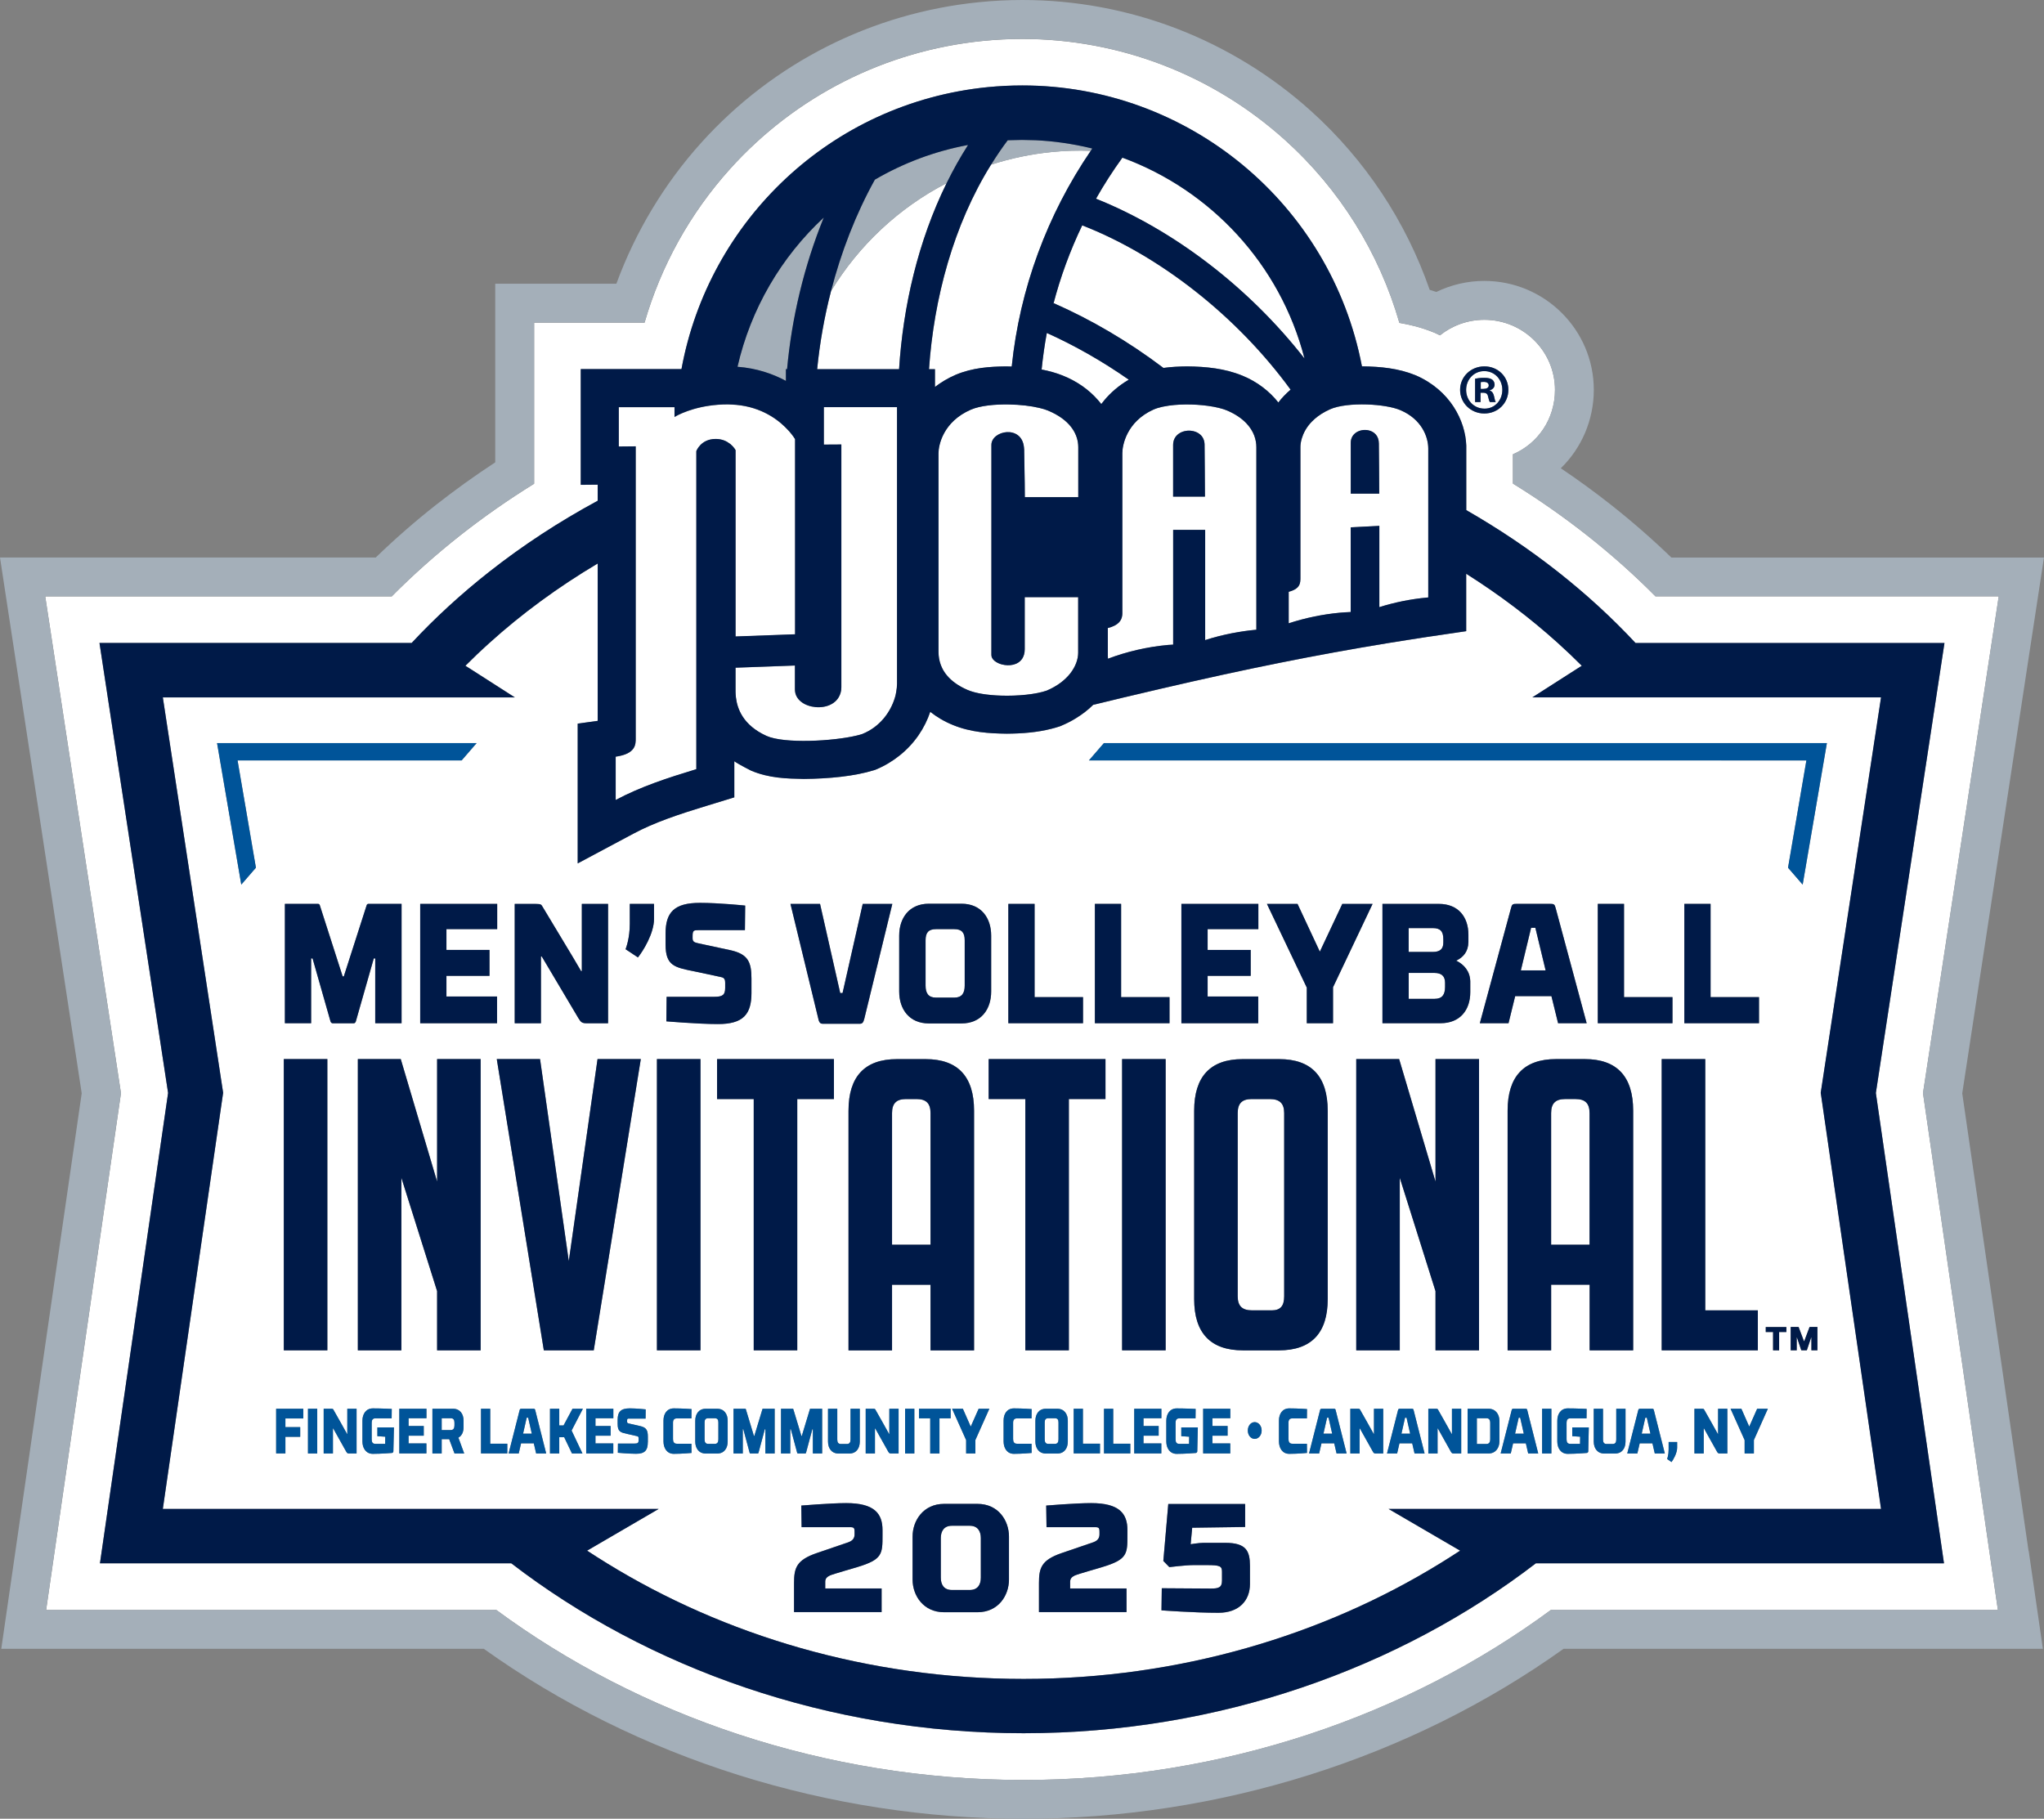 <?xml version="1.0" encoding="UTF-8"?>
<svg id="Layer_2" data-name="Layer 2" xmlns="http://www.w3.org/2000/svg" viewBox="0 0 384.01 341.72">
  <rect x="0" y="0" width="384.01" height="341.72" fill="#808080" stroke="none"/>
  <defs>
    <style>
      .cls-1 {
        fill: #001a48;
      }

      .cls-2 {
        fill: #a4afb9;
      }

      .cls-3 {
        fill: #fff;
      }

      .cls-4 {
        fill: #005499;
      }
    </style>
  </defs>
  <g id="WHITE">
    <g>
      <path class="cls-3" d="M278.88,76.77c1.94.03,3.36-1.56,3.36-3.52s-1.43-3.53-3.39-3.53h-.03c-1.94,0-3.39,1.59-3.39,3.53s1.45,3.52,3.44,3.52ZM277.14,71.15c.4-.08.97-.16,1.69-.16.83,0,1.21.13,1.54.35.24.19.43.54.43.94,0,.51-.38.89-.91,1.05v.05c.43.13.67.48.81,1.08.13.67.22.94.32,1.08h-1.1c-.13-.16-.21-.54-.35-1.05-.08-.48-.35-.7-.92-.7h-.48v1.75h-1.02v-4.39Z"/>
      <path class="cls-3" d="M279.69,72.42c0-.4-.3-.67-.94-.67-.27,0-.46.03-.56.05v1.27h.48c.57,0,1.02-.19,1.02-.65Z"/>
      <path class="cls-3" d="M372.2,280.79l-10.92-75.4,10.9-71.5,1.79-11.76,1.54-10.08h-64.49c-3.96-4-8.25-7.83-12.87-11.47-4.43-3.49-9.07-6.73-13.91-9.72v-5.5c4.69-2.02,7.9-6.62,7.9-12.1,0-7.26-5.94-13.17-13.28-13.17-3.15,0-6.05,1.1-8.33,2.92-.37-.18-.74-.37-1.12-.53l-.08-.03-.08-.03c-2.16-.88-4.3-1.41-6.34-1.75-3.79-13.17-11.19-25.08-21.51-34.38-13.58-12.23-31.1-18.96-49.33-18.97-2.46,0-4.95.13-7.38.37-18.33,1.83-35.21,10.37-47.52,24.04-7.55,8.38-13,18.27-16.07,28.89h-20.75v30.27c-4.83,2.99-9.46,6.22-13.88,9.7-4.61,3.64-8.91,7.47-12.87,11.47H8.5l1.54,10.08,1.79,11.76,10.9,71.5-10.92,75.4-1.69,11.68-1.45,10.02h84.58c26.83,19.79,61.62,31.94,99.06,31.94s72.23-12.15,99.06-31.94h83.98l-1.46-10.02-1.69-11.68ZM278.86,68.84h.03c2.53,0,4.49,1.96,4.49,4.41s-1.96,4.44-4.52,4.44-4.55-1.94-4.55-4.44,2.02-4.41,4.55-4.41ZM353.41,293.73h-64.86c-25.65,19.72-59.61,31.93-96.25,31.93s-70.6-12.21-96.25-31.93H18.78l1.69-11.68,11.11-76.69-11.1-72.79-1.79-11.76h58.65c4.38-4.7,9.23-9.16,14.55-13.35,6.34-5,13.17-9.46,20.4-13.37v-3.02l-3.18.03v-21.74h18.92c5.09-27.81,28.01-50.03,57.53-52.98,2.18-.22,4.36-.32,6.51-.32,31.11,0,57.95,22.19,63.8,52.78.02,0,.04,0,.05,0,3.43.04,6.8.36,10.02,1.67,6.5,2.8,9.37,8.55,9.53,13.21v.05s0,12.08,0,12.08c6.07,3.48,11.84,7.35,17.25,11.62,5.32,4.19,10.17,8.65,14.55,13.35h58.04l-1.79,11.76-11.1,72.79,11.11,76.69,1.69,11.68h-11.81Z"/>
      <path class="cls-3" d="M168.91,69.37c.75-11.79,3.54-24.01,8.93-34.96-9.03,4.67-16.53,11.74-21.72,20.3-1.25,4.84-2.12,9.77-2.6,14.66h15.39Z"/>
      <path class="cls-3" d="M240.16,75.62c.64-.84,1.41-1.65,2.3-2.41-10.03-13.75-24.54-25.18-39.15-30.87-2.28,4.75-4.11,9.73-5.44,14.86l.1-.23c6.93,3.04,13.99,7.15,20.6,12.16,1.51-.21,3-.27,4.45-.29,3.57.04,7.08.39,10.33,1.72,2.87,1.17,5.14,2.97,6.8,5.06Z"/>
      <path class="cls-3" d="M175.66,69.37v3.33c1.14-.87,2.44-1.66,3.93-2.3,3.19-1.32,6.35-1.52,9.41-1.56.36,0,.72.01,1.08.03,1.5-14.66,6.69-28.58,14.85-40.54-2.42-.09-4.87-.02-7.35.23-3.95.39-7.75,1.21-11.38,2.37-7.08,11.36-10.75,25.16-11.66,38.44h1.12Z"/>
      <path class="cls-3" d="M245.08,67.37c-4.56-17.71-17.62-31.65-34.21-37.74-1.79,2.48-3.45,5.05-4.96,7.72,14.63,5.86,28.77,16.71,39.17,30.03Z"/>
      <path class="cls-3" d="M244.31,84.01v24.79c0,.18-.01.35-.04.51-.12.82-.59,1.47-2.16,1.89v5.92c1.59-.52,3.22-.95,4.88-1.29,1.55-.32,3.12-.56,4.72-.7.69-.06,1.37-.1,2.05-.13v-15.91l.77-.04,4.3-.22.31-.02v.16c0,.86,0,2.76,0,5.03,0,3.3,0,7.35,0,10.08,2.88-.9,5.87-1.51,8.97-1.8.07,0,.15,0,.22-.02v-27.97c0-2.2-1.23-5.5-5.21-7.21-1.41-.61-3.83-1-6.31-1.08-2.62-.08-5.31.18-6.94.91-1.18.53-2.12,1.15-2.86,1.79-.08.07-.16.15-.24.23-.11.1-.22.2-.32.3-1.06,1.09-1.61,2.23-1.89,3.18-.19.65-.25,1.21-.25,1.6ZM253.77,85.6v-2.41c0-1.8,1.78-2.64,3.27-2.34,1.08.21,2.01,1.02,2.01,2.48,0,.47.02,1.77.04,4.4.01,1.32.02,2.97.03,5.03h-5.36v-7.16Z"/>
      <path class="cls-3" d="M130.82,131.03v-46.25s.82-2.29,3.63-2.29c1.2,0,2.05.42,2.65.88.05.03.1.07.14.1.65.55.95,1.12.95,1.12v35.01l1.36-.05,9.82-.36v-36.67s-.36-.63-1.13-1.5c-.21-.24-.46-.5-.73-.76,0,0,0,0,0,0-1.84-1.81-5.12-4.04-10.08-4.24-.23,0-.44-.03-.68-.03-5.26,0-8.71,1.65-9.72,2.19-.2.11-.31.18-.31.18v-1.84h-10.47v7.39l3.18-.03v54.87c0,1.06.07,2.9-3.76,3.43v8.15c4.68-2.5,9.75-4.15,15.15-5.79v-13.5Z"/>
      <path class="cls-3" d="M186.25,114.64v-31.05c0-2.73,5.72-3.85,6.12.47.02.16.04.31.04.48,0,.07,0,.15,0,.24,0,1.04.07,3.38.1,6.02,0,.85.02,1.72.02,2.6h10.04v-9.37c0-.16,0-.31-.02-.47-.17-2.22-1.62-4.73-5.68-6.43-.45-.19-.99-.35-1.6-.49-1.57-.38-3.59-.61-5.63-.65-2.75-.06-5.53.23-7.24.97-5.26,2.28-6.09,6.72-6.09,8.19v37.16c0,.97.09,2.83,1.63,4.64.81.95,2.01,1.89,3.82,2.67,1.49.65,3.82.99,6.25,1.07,3.22.11,6.64-.24,8.63-.94,2.03-.86,3.48-2.02,4.44-3.25,1.01-1.3,1.47-2.68,1.47-3.88v-10.43h-10.04v9.8c0,.73-.19,1.3-.47,1.75-.8,1.23-2.47,1.45-3.81,1.09-1.1-.29-1.99-.96-1.99-1.77v-8.43Z"/>
      <path class="cls-3" d="M220.39,121.12v-21.56h6.01c0,.88,0,2.7,0,4.94,0,1.36,0,2.86,0,4.41,0,4.39,0,9.06,0,11.36,1.66-.54,3.37-.97,5.11-1.31.04,0,.09-.01.13-.02,1.37-.26,2.76-.47,4.17-.6.07,0,.14,0,.21-.02v-34.29c0-1.45-.5-3.06-1.89-4.51-.84-.88-2-1.7-3.58-2.38-.89-.38-2.16-.68-3.59-.88-2.67-.37-5.91-.38-8.33.12-.12.02-.24.05-.35.07-.6.14-1.14.31-1.6.51-5.05,2.28-5.84,6.72-5.84,8.19v30.12c0,.11-.01.22-.02.33-.11,1-.75,1.92-2.71,2.4v5.77c3.57-1.34,7.35-2.23,11.29-2.59.33-.03.65-.04.97-.06ZM220.39,92.99v-9.4c0-1.91,1.74-2.81,3.33-2.66,1.33.12,2.54.98,2.58,2.6,0,.02,0,.04,0,.06,0,.49.02,1.94.04,4.66.01,1.36.02,3.02.03,5.06h-5.99v-.32Z"/>
      <path class="cls-3" d="M144.23,125.24l-6.05.22v3.79c0,.39-.01,1.01.07,1.77.24,2.1,1.29,5.23,5.74,7.25,3.34,1.51,12.55,1,16.91-.05.39-.09.75-.19,1.06-.29,3.36-1.33,5.38-4.19,6.18-6.91.05-.17.09-.33.13-.5,0,0,0-.02,0-.02.04-.15.07-.31.09-.46.1-.54.16-1.07.16-1.58v-51.96h-13.75v7.04l3.29-.02v40.61h0v4.99c0,.76-.2,1.38-.51,1.9-.97,1.63-3.19,2.14-5.08,1.72-1.15-.25-2.17-.83-2.72-1.72-.15-.24-.26-.49-.33-.77-.06-.22-.09-.46-.09-.71v-4.49l-5.11.19Z"/>
      <path class="cls-3" d="M206.22,75.1c.24.27.46.54.68.82.18-.24.37-.48.57-.72,1.18-1.42,2.71-2.76,4.6-3.86-5.01-3.5-10.24-6.46-15.4-8.78-.43,2.27-.74,4.56-.98,6.87,1.32.25,2.61.6,3.87,1.1h0c2.72,1.06,4.98,2.67,6.66,4.58Z"/>
      <path class="cls-3" d="M238.54,206.5h-3.37c-1.83,0-2.64.82-2.64,2.64v34.42c0,1.83.84,2.64,2.72,2.64h3.67c1.62,0,2.34-.81,2.34-2.64v-34.42c0-1.83-.84-2.64-2.72-2.64Z"/>
      <path class="cls-3" d="M174.82,209.14c0-1.83-.81-2.64-2.64-2.64h-1.95c-1.83,0-2.64.82-2.64,2.64v24.73h7.23v-24.73Z"/>
      <path class="cls-3" d="M175.85,187.45h3.43c1.42,0,1.96-.83,1.96-2.24v-8.55c0-1.41-.54-2.08-1.96-2.08h-3.43c-1.42,0-1.96.67-1.96,2.08v8.55c0,1.41.54,2.24,1.96,2.24Z"/>
      <path class="cls-3" d="M298.64,209.14c0-1.83-.82-2.64-2.64-2.64h-1.94c-1.83,0-2.64.82-2.64,2.64v24.73h7.23v-24.73Z"/>
      <path class="cls-3" d="M269.47,182.8h-4.82v4.87h4.87c1.42,0,1.96-.8,1.96-2.24v-.77c0-1.18-.6-1.86-2.01-1.86Z"/>
      <polygon class="cls-3" points="288.45 174.32 287.66 174.32 285.73 182.32 290.38 182.32 288.45 174.32"/>
      <path class="cls-3" d="M271.16,177.1v-.64c0-1.44-.54-2.08-1.96-2.08h-4.55v4.48h4.52c1.39,0,1.99-.58,1.99-1.76Z"/>
      <path class="cls-3" d="M182.18,286.67h-3.34c-1.51,0-2.09,1.04-2.09,2.32v7.43c0,1.31.58,2.32,2.09,2.32h3.34c1.51,0,2.09-1.01,2.09-2.32v-7.43c0-1.28-.58-2.32-2.09-2.32Z"/>
      <g>
        <path class="cls-3" d="M198.17,271.29c.5,0,.69-.31.69-.84v-3.2c0-.53-.19-.78-.69-.78h-1.21c-.5,0-.69.25-.69.78v3.2c0,.53.19.84.69.84h1.21Z"/>
        <polygon class="cls-3" points="98.95 266.37 98.27 269.37 99.91 269.37 99.23 266.37 98.95 266.37"/>
        <path class="cls-3" d="M134.27,266.47h-1.21c-.5,0-.69.25-.69.78v3.2c0,.53.19.84.69.84h1.21c.5,0,.69-.31.69-.84v-3.2c0-.53-.19-.78-.69-.78Z"/>
        <path class="cls-3" d="M84.69,266.47h-1.71v2.22h1.71c.5,0,.69-.34.69-.88v-.5c0-.54-.19-.84-.69-.84Z"/>
        <polygon class="cls-3" points="309.11 266.37 308.43 269.37 310.07 269.37 309.39 266.37 309.11 266.37"/>
        <path class="cls-3" d="M279.21,266.47h-1.75v4.84h1.75c.5,0,.76-.24.76-.94v-2.99c0-.7-.26-.92-.76-.92Z"/>
        <polygon class="cls-3" points="263.97 266.37 263.29 269.37 264.93 269.37 264.25 266.37 263.97 266.37"/>
        <path class="cls-3" d="M353.41,131.03h-65.51l7.75-4.96,1.54-.98c-1.45-1.46-2.94-2.88-4.49-4.27-5.23-4.74-11-9.09-17.23-13.02v10.79c-2.52.36-4.97.72-7.4,1.09-2.44.37-4.85.75-7.24,1.14-6.82,1.12-13.5,2.33-20.41,3.72-7.08,1.42-14.45,3.03-22.52,4.91-2.2.51-4.44,1.04-6.76,1.59-1.88.45-3.79.91-5.75,1.39-.91.91-2.04,1.79-3.31,2.56-.82.5-1.69.95-2.6,1.33l-.18.08-.16.06-.15.05c-.47.16-.95.29-1.42.41h0c-2.66.69-5.49.91-8.41.93-3.34-.05-6.78-.26-10.11-1.63-1.64-.66-3.05-1.52-4.27-2.48-1.01,3.02-2.91,5.94-5.76,8.21-1.28,1.02-2.73,1.92-4.41,2.62l-.23.09-.13.04-.07.02c-3.59,1.11-8.31,1.59-13.16,1.63-3.23-.06-6.49-.13-9.88-1.55,0,0-2.22-1.11-3.17-1.77v6.78l-3.75,1.15-1.31.4c-5.32,1.61-9.95,3.16-13.87,5.26l-10.49,5.6v-26.26l3.76-.52v-4.4s0-8.94,0-8.94v-11.76s0-4.47,0-4.47c-7.43,4.41-14.27,9.42-20.37,14.95-1.54,1.39-3.04,2.82-4.49,4.27l1.54.98,7.74,4.96H30.59l11.33,74.29-11.33,78.19h93.15l-9.83,5.73-3.62,2.11c1.23.81,2.49,1.6,3.75,2.38,21.96,13.51,49.01,21.72,78.26,21.72s56.3-8.2,78.26-21.72c1.26-.78,2.52-1.57,3.75-2.38l-3.62-2.11-9.83-5.73h92.55l-11.33-78.19,11.33-74.29ZM189.44,169.83h4.93v17.52h9.1v4.9h-14.03v-22.42ZM207.69,198.99v7.51h-6.88v47.21h-8.18v-47.21h-6.88v-7.51h21.95ZM219.72,187.35v4.9h-14.03v-22.42h4.93v17.52h9.1ZM234.97,178.48v4.87h-8.09v3.88h9.5v5.03h-14.43v-22.42h14.46v4.74h-9.53v3.91h8.09ZM221.55,271.28h1.84l.02-1.34-1.48-.1v-1.64h3.1l-.1,4.43c0,.35-.25.37-.27.37,0,0-2.03.17-3.59.17-1.29,0-1.96-1.07-1.96-2.32v-3.92c0-1.25.67-2.3,1.96-2.3,1.66,0,3.55.1,3.55.1l-.02,1.77h-3.06c-.5,0-.69.3-.69.84v3.11c0,.54.19.85.69.84ZM218.99,198.99v54.72h-8.18v-54.72h8.18ZM206.65,271.25v1.83h-4.94v-8.4h1.74v6.56h3.21ZM178.86,264.69h2.03l1.48,3.36,1.49-3.36h2.01l-2.62,5.87v2.53h-1.74v-2.51l-2.64-5.89ZM168.94,175.79c0-3.33,1.91-5.99,5.56-5.99h6.16c3.68,0,5.56,2.66,5.56,5.99v10.51c0,3.33-1.88,5.99-5.56,5.99h-6.16c-3.65,0-5.56-2.66-5.56-5.99v-10.51ZM173.9,198.99c6.04,0,9.1,3.26,9.1,9.7v45.02h-8.18v-12.33h-7.23v12.33h-8.18v-45.02c0-6.44,3.06-9.7,9.1-9.7h5.39ZM172.65,266.49v-1.8h5.95v1.8h-2.1v6.6h-1.74v-6.6h-2.11ZM134.72,206.5v-7.51h21.95v7.51h-6.88v47.21h-8.18v-47.21h-6.88ZM155.56,264.69h1.74v5.78c0,.54.19.84.69.84h1.11c.5,0,.69-.3.69-.84v-5.78h1.74v6.17c0,1.25-.66,2.24-1.96,2.24h-2.04c-1.3,0-1.97-1-1.97-2.24v-6.17ZM154.07,169.83l3.79,16.75h.44l3.79-16.75h5.56s-4.82,19.7-5.26,21.56c-.19.8-.44.96-.82.96h-7c-.38,0-.65-.16-.82-.96-.44-1.86-5.23-21.56-5.23-21.56h5.56ZM125.04,175.4c0-4,1.63-5.77,6.46-5.77,3.68,0,8.5.51,8.5.51l-.05,4.61h-8.63c-1.01,0-1.2.06-1.2,1.12v.42c0,.61.3.77,1.04.93,0,0,5.47,1.18,6.1,1.31,3.27.74,3.92,2.21,3.92,5.35v2.69c0,3.97-1.53,5.86-6.35,5.83-3.68,0-9.64-.51-9.64-.51l.05-4.61h8.96c1.53,0,2.04-.32,2.04-1.67v-.96c0-.48-.08-.93-.71-1.06-.65-.16-4.79-1.02-5.23-1.12-3.57-.74-5.26-1.02-5.26-5.03v-2.05ZM96.7,169.83h3.95c1.06,0,1.04.13,1.33.61.16.32,6.29,10.38,7.19,12.01h.14v-12.62h4.93v22.42h-4.03c-.82,0-1.06-.16-1.53-.93l-6.89-11.6h-.16v12.52h-4.93v-22.42ZM120.39,198.99l-8.84,54.72h-9.38l-8.84-54.72h8.13l5.4,37.95,5.4-37.95h8.13ZM93.41,174.57h-9.53v3.91h8.09v4.87h-8.09v3.88h9.51v5.03h-14.44v-22.42h14.46v4.74ZM45.33,166.21l-4.55-26.58h48.76l-2.81,3.24h-42.1l3.45,20.16-2.75,3.17ZM70.23,180.08l-3.35,11.76s-.08.42-.41.42h-3.95c-.35,0-.44-.42-.44-.42l-3.35-11.76h-.27v12.17h-4.93v-22.42h6.24c.27,0,.33.29.33.29l4.28,13.33h.22l4.28-13.33s.05-.29.33-.29h6.24v22.42h-4.93v-12.17h-.27ZM61.5,198.99v54.72h-8.18v-54.72h8.18ZM56.98,266.51h-3.36v1.63h2.78v1.82h-2.78v3.12h-1.74v-8.4h5.1v1.82ZM59.6,273.09h-1.74v-8.4h1.74v8.4ZM67,273.09h-1.42c-.29,0-.37-.06-.54-.35l-2.43-4.34h-.06v4.69h-1.74v-8.4h1.39c.38,0,.37.05.47.23.06.12,2.22,3.89,2.53,4.5h.05v-4.73h1.74v8.4ZM73.91,272.62c0,.35-.25.37-.27.37,0,0-2.03.17-3.59.17-1.29,0-1.96-1.07-1.96-2.32v-3.92c0-1.25.67-2.3,1.96-2.3,1.66,0,3.55.1,3.55.1l-.02,1.77h-3.06c-.5,0-.69.3-.69.84v3.11c0,.54.19.85.69.84h1.84l.02-1.34-1.48-.1v-1.64h3.1l-.1,4.43ZM80.12,266.47h-3.36v1.46h2.85v1.82h-2.85v1.45h3.35v1.88h-5.09v-8.4h5.1v1.78ZM85.39,273.09l-1-2.69h-1.41v2.69h-1.74v-8.4h3.89c1.29,0,1.96.98,1.96,2.23v1.24c0,.9-.33,1.61-.97,1.96l1.09,2.97h-1.82ZM90.3,253.71h-8.18v-11.12l-6.71-21.29v32.41h-8.18v-54.72h8.06l6.83,23.02v-23.02h8.18v54.72ZM95.3,273.09h-4.94v-8.4h1.74v6.56h3.21v1.83ZM100.74,273.09l-.44-1.91h-2.4l-.44,1.91h-1.9s1.92-7.56,2.05-8.06c.08-.32.11-.34.45-.34h2.07c.35,0,.37.01.45.34.12.5,2.04,8.06,2.04,8.06h-1.89ZM109.42,273.09h-1.97l-1.46-3.05h-.93v3.05h-1.74v-8.4h1.74v3.13h.81l1.68-3.13h1.95l-2.12,4.09,2.04,4.31ZM115.23,266.47h-3.36v1.46h2.85v1.82h-2.85v1.45h3.35v1.88h-5.09v-8.4h5.1v1.78ZM121.7,270.96c0,1.49-.54,2.2-2.23,2.18-1.3,0-3.4-.19-3.4-.19l.02-1.73h3.16c.54,0,.72-.12.72-.62v-.36c0-.18-.03-.35-.25-.4-.23-.06-1.69-.38-1.84-.42-1.26-.28-1.85-.38-1.85-1.88v-.77c0-1.5.58-2.16,2.28-2.16,1.29,0,2.99.19,2.99.19l-.02,1.73h-3.04c-.36,0-.42.02-.42.42v.16c0,.23.11.29.37.35,0,0,1.93.44,2.15.49,1.15.28,1.38.83,1.38,2v1.01ZM122.87,172.68c0,2.69-2.04,5.99-3.02,7.21l-2.32-1.54c.11-.35.79-2.05.79-4.8v-3.72h4.55v2.85ZM123.42,253.71v-54.72h8.18v54.72h-8.18ZM127.15,271.26h2.75l.02,1.73s-1.77.17-3.33.17c-1.3,0-1.94-1.09-1.94-2.34v-3.92c0-1.25.64-2.28,1.94-2.28,1.66,0,3.33.13,3.33.13l-.02,1.75h-2.75c-.5,0-.71.28-.71.82v3.08c0,.53.21.86.71.86ZM136.71,270.86c0,1.25-.66,2.24-1.96,2.24h-2.17c-1.29,0-1.96-1-1.96-2.24v-3.93c0-1.25.67-2.24,1.96-2.24h2.17c1.3,0,1.96,1,1.96,2.24v3.93ZM145.53,273.09h-1.74v-4.56h-.1l-1.18,4.4s-.03.16-.14.16h-1.39c-.12,0-.15-.16-.15-.16l-1.18-4.4h-.1v4.56h-1.74v-8.4h2.2c.1,0,.12.11.12.11l1.51,4.99h.08l1.51-4.99s.02-.11.12-.11h2.2v8.4ZM148.47,268.53v4.56h-1.74v-8.4h2.2c.1,0,.12.11.12.11l1.51,4.99h.08l1.51-4.99s.02-.11.12-.11h2.2v8.4h-1.74v-4.56h-.1l-1.18,4.4s-.03.16-.14.16h-1.39c-.12,0-.15-.16-.15-.16l-1.18-4.4h-.1ZM165.8,288.38c0,3.54.03,4.61-4.7,6.03-.32.12-4.55,1.3-5.19,1.59-.52.26-.87.55-.87,1.16v1.28h10.59v4.44h-16.45v-5.45c0-2.84.44-4.32,4.24-5.63l6.03-2.06c.87-.32,1.1-.87,1.1-1.48v-.46c0-.96-.23-.87-1.51-.87h-8.44l-.06-4.06s5.54-.46,8.44-.46c5.31,0,6.82,1.97,6.82,5.08v.9ZM168.83,273.09h-1.42c-.29,0-.37-.06-.54-.35l-2.43-4.34h-.06v4.69h-1.74v-8.4h1.39c.37,0,.37.05.47.23.06.12,2.22,3.89,2.53,4.5h.05v-4.73h1.74v8.4ZM170.04,264.69h1.74v8.4h-1.74v-8.4ZM189.55,296.77c0,3.02-2,6.15-5.92,6.15h-6.27c-3.89,0-5.92-3.13-5.92-6.15v-8.06c0-3.02,2.03-6.15,5.92-6.15h6.27c3.92,0,5.92,3.13,5.92,6.15v8.06ZM191.04,271.26h2.75l.02,1.73s-1.77.17-3.33.17c-1.3,0-1.94-1.09-1.94-2.34v-3.92c0-1.25.64-2.28,1.94-2.28,1.66,0,3.33.13,3.33.13l-.02,1.75h-2.75c-.5,0-.71.28-.71.82v3.08c0,.53.21.86.71.86ZM194.52,270.86v-3.93c0-1.25.67-2.24,1.96-2.24h2.17c1.29,0,1.96,1,1.96,2.24v3.93c0,1.25-.66,2.24-1.96,2.24h-2.17c-1.29,0-1.96-1-1.96-2.24ZM211.82,288.38c0,3.54.03,4.61-4.7,6.03-.32.12-4.55,1.3-5.19,1.59-.52.26-.87.55-.87,1.16v1.28h10.59v4.44h-16.45v-5.45c0-2.84.44-4.32,4.24-5.63l6.03-2.06c.87-.32,1.1-.87,1.1-1.48v-.46c0-.96-.23-.87-1.51-.87h-8.44l-.06-4.06s5.54-.46,8.44-.46c5.31,0,6.82,1.97,6.82,5.08v.9ZM212.35,273.09h-4.94v-8.4h1.74v6.56h3.21v1.83ZM218.19,266.47h-3.36v1.46h2.85v1.82h-2.85v1.45h3.35v1.88h-5.09v-8.4h5.1v1.78ZM234.82,297.66c0,3.02-2,5.37-5.92,5.37-4.61,0-10.7-.46-10.7-.46l.06-4.15s8.06.06,9.22.06c1.51,0,2.09-.23,2.09-1.51v-1.65c0-1.07-.38-1.25-2.87-1.25h-2.52c-1.42,0-4.5.38-4.5.38l-1.13-1.16c.14-1.51.93-10.7.93-10.7h14.45v4.32l-9.95.14-.29,3.1s1.54-.26,2.41-.26h4.12c3.92,0,4.61,1.54,4.61,4.35v3.42ZM230.63,267.93v1.82h-2.85v1.45h3.35v1.88h-5.09v-8.4h5.1v1.78h-3.36v1.46h2.85ZM235.72,270.35c-.72,0-1.29-.68-1.29-1.57s.58-1.58,1.29-1.58,1.31.68,1.31,1.58-.6,1.57-1.31,1.57ZM233.53,253.71c-6.09,0-9.18-3.24-9.18-9.63v-35.39c0-6.44,3.06-9.7,9.1-9.7h6.88c6.04,0,9.11,3.26,9.11,9.7v35.39c0,6.39-3.09,9.63-9.18,9.63h-6.73ZM276.23,184.37v2.05c0,3.33-1.91,5.83-5.58,5.83h-10.92v-22.42h10.59c3.68,0,5.56,2.47,5.56,5.8v1.38c-.03,1.76-.93,2.85-2.29,3.49,1.5.74,2.59,2.02,2.64,3.88ZM262.86,198.99l6.83,23.02v-23.02h8.18v54.72h-8.18v-11.12l-6.71-21.29v32.41h-8.18v-54.72h8.06ZM250.44,185.5v6.76h-4.93v-6.69l-7.49-15.73h5.75l4.19,8.97,4.22-8.97h5.69l-7.44,15.66ZM242.78,271.26h2.75l.02,1.73s-1.77.17-3.33.17c-1.3,0-1.94-1.09-1.94-2.34v-3.92c0-1.25.64-2.28,1.94-2.28,1.66,0,3.33.13,3.33.13l-.02,1.75h-2.75c-.5,0-.71.28-.71.82v3.08c0,.53.21.86.71.86ZM251.11,273.09l-.44-1.91h-2.4l-.44,1.91h-1.9s1.92-7.56,2.05-8.06c.08-.32.11-.34.45-.34h2.07c.35,0,.38.01.45.34.12.5,2.04,8.06,2.04,8.06h-1.89ZM259.88,273.09h-1.42c-.29,0-.38-.06-.54-.35l-2.43-4.34h-.06v4.69h-1.74v-8.4h1.39c.37,0,.37.05.47.23.06.12,2.22,3.89,2.53,4.5h.05v-4.73h1.74v8.4ZM265.76,273.09l-.44-1.91h-2.4l-.44,1.91h-1.9s1.92-7.56,2.05-8.06c.08-.32.11-.34.45-.34h2.07c.35,0,.37.01.45.34.12.5,2.04,8.06,2.04,8.06h-1.89ZM274.53,273.09h-1.42c-.29,0-.37-.06-.54-.35l-2.43-4.34h-.06v4.69h-1.74v-8.4h1.39c.37,0,.37.05.47.23.06.12,2.22,3.89,2.53,4.5h.05v-4.73h1.74v8.4ZM281.7,270.81c0,1.25-.74,2.28-2.03,2.28h-3.95v-8.4h3.95c1.29,0,2.03,1.02,2.03,2.27v3.85ZM278.02,192.25s5.45-20.18,5.83-21.53c.22-.86.3-.9,1.28-.9h5.88c.98,0,1.06.03,1.28.9.35,1.35,5.8,21.53,5.8,21.53h-5.37l-1.25-5.09h-6.81l-1.25,5.09h-5.39ZM287.11,273.09l-.44-1.91h-2.4l-.44,1.91h-1.9s1.92-7.56,2.05-8.06c.08-.32.11-.34.45-.34h2.07c.35,0,.38.01.45.34.12.5,2.04,8.06,2.04,8.06h-1.89ZM291.46,273.09h-1.74v-8.4h1.74v8.4ZM298.4,272.62c0,.35-.25.37-.27.37,0,0-2.03.17-3.59.17-1.29,0-1.96-1.07-1.96-2.32v-3.92c0-1.25.67-2.3,1.96-2.3,1.66,0,3.55.1,3.55.1l-.02,1.77h-3.06c-.5,0-.69.3-.69.84v3.11c0,.54.19.85.69.84h1.84l.02-1.34-1.48-.1v-1.64h3.1l-.1,4.43ZM291.41,241.38v12.33h-8.18v-45.02c0-6.44,3.06-9.7,9.1-9.7h5.39c6.04,0,9.1,3.26,9.1,9.7v45.02h-8.18v-12.33h-7.23ZM314.21,187.35v4.9h-14.03v-22.42h4.93v17.52h9.1ZM330.47,187.35v4.9h-14.03v-22.42h4.93v17.52h9.1ZM320.37,198.99v47.21h9.87v7.51h-18.06v-54.72h8.18ZM305.39,270.86c0,1.25-.66,2.24-1.96,2.24h-2.04c-1.29,0-1.97-1-1.97-2.24v-6.17h1.74v5.78c0,.54.19.84.69.84h1.11c.5,0,.69-.3.69-.84v-5.78h1.74v6.17ZM310.9,273.09l-.44-1.91h-2.4l-.44,1.91h-1.9s1.92-7.56,2.05-8.06c.08-.32.11-.34.45-.34h2.07c.35,0,.37.01.45.34.12.5,2.04,8.06,2.04,8.06h-1.89ZM315.09,272.01c0,1.01-.72,2.24-1.06,2.7l-.82-.58c.04-.13.28-.77.28-1.8v-1.39h1.6v1.07ZM324.53,273.09h-1.42c-.29,0-.37-.06-.54-.35l-2.43-4.34h-.06v4.69h-1.74v-8.4h1.39c.37,0,.37.05.47.23.06.12,2.22,3.89,2.53,4.5h.05v-4.73h1.74v8.4ZM329.5,270.56v2.53h-1.74v-2.51l-2.64-5.89h2.03l1.48,3.36,1.49-3.36h2.01l-2.62,5.87ZM335.61,250.27h-1.37v3.44h-1.13v-3.44h-1.38v-.94h3.88v.94ZM323.38,142.87h-118.8l2.81-3.24h135.83l-4.55,26.58-2.75-3.17,3.45-20.16h-16ZM341.45,253.71h-1.13v-2.38h-.06l-.77,2.3s-.02.08-.09.08h-.91c-.08,0-.1-.08-.1-.08l-.77-2.3h-.06v2.38h-1.13v-4.38h1.43c.06,0,.08.06.08.06l.07.2.91,2.41h.05l.98-2.6s.01-.06.07-.06h1.43v4.38Z"/>
        <polygon class="cls-3" points="285.32 266.37 284.64 269.37 286.28 269.37 285.6 266.37 285.32 266.37"/>
        <polygon class="cls-3" points="249.32 266.37 248.64 269.37 250.28 269.37 249.6 266.37 249.32 266.37"/>
      </g>
    </g>
  </g>
  <g id="PMS_429" data-name="PMS 429">
    <g>
      <path class="cls-2" d="M381.11,291.43l-1.69-11.68-10.77-74.32,10.74-70.43,1.79-11.76,1.54-10.08,1.28-8.4h-69.99c-3.56-3.44-7.37-6.77-11.35-9.91-3.02-2.38-6.17-4.68-9.43-6.87,3.89-3.78,6.2-9.06,6.2-14.73,0-11.29-9.23-20.47-20.58-20.47-3.12,0-6.21.72-9,2.07-.41-.14-.83-.27-1.25-.39-4.48-12.89-12.13-24.44-22.32-33.62C231.35,7.41,212.1,0,192.06,0c-2.69,0-5.42.14-8.11.41-20.15,2.02-38.69,11.4-52.22,26.42-6.93,7.69-12.37,16.76-15.93,26.48h-22.76v33.56c-3.84,2.51-7.56,5.19-11.1,7.97-3.98,3.13-7.79,6.46-11.35,9.91H0l1.28,8.4,1.54,10.08,1.79,11.76,10.74,70.43-10.76,74.32-1.69,11.69-1.45,10.01-1.21,8.35h90.65c28.84,20.61,64.76,31.94,101.43,31.94s72.58-11.32,101.43-31.94h90.05l-1.21-8.35-1.45-10.01ZM291.36,302.49c-26.83,19.79-61.62,31.94-99.06,31.94s-72.23-12.15-99.06-31.94H8.66l1.45-10.02,1.69-11.68,10.92-75.4-10.9-71.5-1.79-11.76-1.54-10.08h65.1c3.96-4,8.25-7.83,12.87-11.47,4.42-3.48,9.05-6.71,13.88-9.7v-30.27h20.75c3.07-10.62,8.52-20.51,16.07-28.89,12.31-13.67,29.18-22.21,47.52-24.04,2.44-.25,4.92-.37,7.38-.37,18.23,0,35.75,6.74,49.33,18.97,10.33,9.3,17.72,21.21,21.51,34.38,2.04.34,4.18.88,6.34,1.75l.08.03.08.03c.38.16.75.35,1.12.53,2.28-1.82,5.18-2.92,8.33-2.92,7.34,0,13.28,5.91,13.28,13.17,0,5.49-3.21,10.09-7.9,12.1v5.5c4.84,2.99,9.49,6.23,13.91,9.72,4.62,3.64,8.91,7.47,12.87,11.47h64.49l-1.54,10.08-1.79,11.76-10.9,71.5,10.92,75.4,1.69,11.68,1.46,10.02h-83.98Z"/>
      <path class="cls-2" d="M147.64,69.37h.22c.88-9.65,3.21-19.4,6.89-28.48-8,7.42-13.73,17.17-16.2,28.03,3.59.27,6.65,1.33,9.09,2.65v-2.2Z"/>
      <path class="cls-2" d="M177.84,34.41c1.21-2.46,2.55-4.86,4.03-7.17-6.32,1.18-12.21,3.42-17.51,6.52-3.58,6.45-6.34,13.59-8.24,20.95,5.19-8.56,12.69-15.63,21.72-20.3Z"/>
      <path class="cls-2" d="M204.93,28.33c.1-.14.19-.28.28-.42-.95-.24-1.91-.46-2.88-.64-.02,0-.04,0-.06-.01-.81-.15-1.63-.29-2.46-.41-.07-.01-.15-.02-.22-.03-.78-.11-1.55-.2-2.34-.28-.15-.01-.31-.02-.46-.04-.71-.06-1.42-.12-2.14-.15-.27-.01-.54-.01-.8-.02-.61-.02-1.23-.04-1.84-.04-.44,0-.88.02-1.32.03-.45.01-.9.01-1.35.04-1.11,1.47-2.14,3-3.12,4.58,3.63-1.17,7.43-1.98,11.38-2.37,2.48-.25,4.93-.31,7.35-.23Z"/>
    </g>
  </g>
  <g id="PMS_2945" data-name="PMS 2945">
    <g>
      <polygon class="cls-4" points="61.23 142.87 72.26 142.87 73.19 142.87 85.92 142.87 86.73 142.87 89.54 139.62 89.15 139.62 75.33 139.62 75 139.62 63.1 139.62 40.78 139.62 45.33 166.21 48.08 163.03 44.63 142.87 61.23 142.87"/>
      <polygon class="cls-4" points="338.67 166.21 343.22 139.62 321.51 139.62 309.61 139.62 309.28 139.62 295.46 139.62 211.48 139.62 207.39 139.62 204.58 142.87 210.12 142.87 298.69 142.87 311.42 142.87 312.35 142.87 323.38 142.87 339.37 142.87 335.92 163.03 338.67 166.21"/>
      <g>
        <path class="cls-4" d="M51.88,264.69h5.1v1.82h-3.36v1.63h2.78v1.82h-2.78v3.12h-1.74v-8.4Z"/>
        <path class="cls-4" d="M59.6,273.09h-1.74v-8.4h1.74v8.4Z"/>
        <path class="cls-4" d="M67,273.09h-1.42c-.29,0-.37-.06-.54-.35l-2.43-4.34h-.06v4.69h-1.74v-8.4h1.39c.38,0,.37.05.47.23.06.12,2.22,3.89,2.53,4.5h.05v-4.73h1.74v8.4Z"/>
        <path class="cls-4" d="M70.91,268.19h3.1l-.1,4.43c0,.35-.25.37-.27.37,0,0-2.03.17-3.59.17-1.29,0-1.96-1.07-1.96-2.32v-3.92c0-1.25.67-2.3,1.96-2.3,1.66,0,3.55.1,3.55.1l-.02,1.77h-3.06c-.5,0-.69.3-.69.84v3.11c0,.54.19.85.69.84h1.84l.02-1.34-1.48-.1v-1.64Z"/>
        <path class="cls-4" d="M75.02,264.69h5.1v1.78h-3.36v1.46h2.85v1.82h-2.85v1.45h3.35v1.88h-5.09v-8.4Z"/>
        <path class="cls-4" d="M82.98,273.09h-1.74v-8.4h3.89c1.29,0,1.96.98,1.96,2.23v1.24c0,.9-.33,1.61-.97,1.96l1.09,2.97h-1.82l-1-2.69h-1.41v2.69ZM85.38,267.81v-.5c0-.54-.19-.84-.69-.84h-1.71v2.22h1.71c.5,0,.69-.34.69-.88Z"/>
        <path class="cls-4" d="M90.36,264.69h1.74v6.56h3.21v1.83h-4.94v-8.4Z"/>
        <path class="cls-4" d="M100.29,271.18h-2.4l-.44,1.91h-1.9s1.92-7.56,2.05-8.06c.08-.32.11-.34.45-.34h2.07c.35,0,.37.01.45.34.12.5,2.04,8.06,2.04,8.06h-1.89l-.44-1.91ZM98.27,269.37h1.64l-.68-3h-.28l-.68,3Z"/>
        <path class="cls-4" d="M105.07,267.82h.81l1.68-3.13h1.95l-2.12,4.09,2.04,4.31h-1.97l-1.46-3.05h-.93v3.05h-1.74v-8.4h1.74v3.13Z"/>
        <path class="cls-4" d="M110.13,264.69h5.1v1.78h-3.36v1.46h2.85v1.82h-2.85v1.45h3.35v1.88h-5.09v-8.4Z"/>
        <path class="cls-4" d="M121.27,266.54h-3.04c-.36,0-.42.02-.42.42v.16c0,.23.11.29.37.35,0,0,1.93.44,2.15.49,1.15.28,1.38.83,1.38,2v1.01c0,1.49-.54,2.2-2.23,2.18-1.3,0-3.4-.19-3.4-.19l.02-1.73h3.16c.54,0,.72-.12.72-.62v-.36c0-.18-.03-.35-.25-.4-.23-.06-1.69-.38-1.84-.42-1.26-.28-1.85-.38-1.85-1.88v-.77c0-1.5.58-2.16,2.28-2.16,1.29,0,2.99.19,2.99.19l-.02,1.73Z"/>
        <path class="cls-4" d="M129.9,266.5h-2.75c-.5,0-.71.28-.71.82v3.08c0,.53.21.86.71.86h2.75l.02,1.73s-1.77.17-3.33.17c-1.3,0-1.94-1.09-1.94-2.34v-3.92c0-1.25.64-2.28,1.94-2.28,1.66,0,3.33.13,3.33.13l-.02,1.75Z"/>
        <path class="cls-4" d="M130.62,270.86v-3.93c0-1.25.67-2.24,1.96-2.24h2.17c1.3,0,1.96,1,1.96,2.24v3.93c0,1.25-.66,2.24-1.96,2.24h-2.17c-1.29,0-1.96-1-1.96-2.24ZM132.37,267.25v3.2c0,.53.19.84.69.84h1.21c.5,0,.69-.31.69-.84v-3.2c0-.53-.19-.78-.69-.78h-1.21c-.5,0-.69.25-.69.78Z"/>
        <path class="cls-4" d="M143.21,264.8s.02-.11.12-.11h2.2v8.4h-1.74v-4.56h-.1l-1.18,4.4s-.03.16-.14.16h-1.39c-.12,0-.15-.16-.15-.16l-1.18-4.4h-.1v4.56h-1.74v-8.4h2.2c.1,0,.12.11.12.11l1.51,4.99h.08l1.51-4.99Z"/>
        <path class="cls-4" d="M152.13,264.8s.02-.11.12-.11h2.2v8.4h-1.74v-4.56h-.1l-1.18,4.4s-.03.16-.14.16h-1.39c-.12,0-.15-.16-.15-.16l-1.18-4.4h-.1v4.56h-1.74v-8.4h2.2c.1,0,.12.11.12.11l1.51,4.99h.08l1.51-4.99Z"/>
        <path class="cls-4" d="M157.99,271.31h1.11c.5,0,.69-.3.69-.84v-5.78h1.74v6.17c0,1.25-.66,2.24-1.96,2.24h-2.04c-1.3,0-1.97-1-1.97-2.24v-6.17h1.74v5.78c0,.54.19.84.69.84Z"/>
        <path class="cls-4" d="M168.83,273.09h-1.42c-.29,0-.37-.06-.54-.35l-2.43-4.34h-.06v4.69h-1.74v-8.4h1.39c.37,0,.37.05.47.23.06.12,2.22,3.89,2.53,4.5h.05v-4.73h1.74v8.4Z"/>
        <path class="cls-4" d="M171.78,273.09h-1.74v-8.4h1.74v8.4Z"/>
        <path class="cls-4" d="M178.6,266.49h-2.1v6.6h-1.74v-6.6h-2.11v-1.8h5.95v1.8Z"/>
        <path class="cls-4" d="M182.37,268.05l1.49-3.36h2.01l-2.62,5.87v2.53h-1.74v-2.51l-2.64-5.89h2.03l1.48,3.36Z"/>
        <path class="cls-4" d="M193.8,266.5h-2.75c-.5,0-.71.28-.71.82v3.08c0,.53.21.86.71.86h2.75l.02,1.73s-1.77.17-3.33.17c-1.3,0-1.94-1.09-1.94-2.34v-3.92c0-1.25.64-2.28,1.94-2.28,1.66,0,3.33.13,3.33.13l-.02,1.75Z"/>
        <path class="cls-4" d="M194.52,270.86v-3.93c0-1.25.67-2.24,1.96-2.24h2.17c1.29,0,1.96,1,1.96,2.24v3.93c0,1.25-.66,2.24-1.96,2.24h-2.17c-1.29,0-1.96-1-1.96-2.24ZM196.27,267.25v3.2c0,.53.19.84.69.84h1.21c.5,0,.69-.31.69-.84v-3.2c0-.53-.19-.78-.69-.78h-1.21c-.5,0-.69.25-.69.78Z"/>
        <path class="cls-4" d="M201.71,264.69h1.74v6.56h3.21v1.83h-4.94v-8.4Z"/>
        <path class="cls-4" d="M207.4,264.69h1.74v6.56h3.21v1.83h-4.94v-8.4Z"/>
        <path class="cls-4" d="M213.09,264.69h5.1v1.78h-3.36v1.46h2.85v1.82h-2.85v1.45h3.35v1.88h-5.09v-8.4Z"/>
        <path class="cls-4" d="M221.94,268.19h3.1l-.1,4.43c0,.35-.25.37-.27.37,0,0-2.03.17-3.59.17-1.29,0-1.96-1.07-1.96-2.32v-3.92c0-1.25.67-2.3,1.96-2.3,1.66,0,3.55.1,3.55.1l-.02,1.77h-3.06c-.5,0-.69.3-.69.84v3.11c0,.54.19.85.69.84h1.84l.02-1.34-1.48-.1v-1.64Z"/>
        <path class="cls-4" d="M226.04,264.69h5.1v1.78h-3.36v1.46h2.85v1.82h-2.85v1.45h3.35v1.88h-5.09v-8.4Z"/>
        <path class="cls-4" d="M234.43,268.78c0-.9.58-1.58,1.29-1.58s1.31.68,1.31,1.58-.6,1.57-1.31,1.57-1.29-.68-1.29-1.57Z"/>
        <path class="cls-4" d="M245.53,266.5h-2.75c-.5,0-.71.28-.71.82v3.08c0,.53.21.86.71.86h2.75l.02,1.73s-1.77.17-3.33.17c-1.3,0-1.94-1.09-1.94-2.34v-3.92c0-1.25.64-2.28,1.94-2.28,1.66,0,3.33.13,3.33.13l-.02,1.75Z"/>
        <path class="cls-4" d="M250.67,271.18h-2.4l-.44,1.91h-1.9s1.92-7.56,2.05-8.06c.08-.32.11-.34.45-.34h2.07c.35,0,.38.01.45.34.12.5,2.04,8.06,2.04,8.06h-1.89l-.44-1.91ZM248.64,269.37h1.64l-.68-3h-.28l-.68,3Z"/>
        <path class="cls-4" d="M259.88,273.09h-1.42c-.29,0-.38-.06-.54-.35l-2.43-4.34h-.06v4.69h-1.74v-8.4h1.39c.37,0,.37.05.47.23.06.12,2.22,3.89,2.53,4.5h.05v-4.73h1.74v8.4Z"/>
        <path class="cls-4" d="M265.32,271.18h-2.4l-.44,1.91h-1.9s1.92-7.56,2.05-8.06c.08-.32.11-.34.45-.34h2.07c.35,0,.37.01.45.34.12.5,2.04,8.06,2.04,8.06h-1.89l-.44-1.91ZM263.29,269.37h1.64l-.68-3h-.28l-.68,3Z"/>
        <path class="cls-4" d="M274.53,273.09h-1.42c-.29,0-.37-.06-.54-.35l-2.43-4.34h-.06v4.69h-1.74v-8.4h1.39c.37,0,.37.05.47.23.06.12,2.22,3.89,2.53,4.5h.05v-4.73h1.74v8.4Z"/>
        <path class="cls-4" d="M275.72,264.69h3.95c1.29,0,2.03,1.02,2.03,2.27v3.85c0,1.25-.74,2.28-2.03,2.28h-3.95v-8.4ZM279.97,267.39c0-.7-.26-.92-.76-.92h-1.75v4.84h1.75c.5,0,.76-.24.76-.94v-2.99Z"/>
        <path class="cls-4" d="M286.67,271.18h-2.4l-.44,1.91h-1.9s1.92-7.56,2.05-8.06c.08-.32.11-.34.45-.34h2.07c.35,0,.38.01.45.34.12.5,2.04,8.06,2.04,8.06h-1.89l-.44-1.91ZM284.64,269.37h1.64l-.68-3h-.28l-.68,3Z"/>
        <path class="cls-4" d="M291.46,273.09h-1.74v-8.4h1.74v8.4Z"/>
        <path class="cls-4" d="M295.39,268.19h3.1l-.1,4.43c0,.35-.25.37-.27.37,0,0-2.03.17-3.59.17-1.29,0-1.96-1.07-1.96-2.32v-3.92c0-1.25.67-2.3,1.96-2.3,1.66,0,3.55.1,3.55.1l-.02,1.77h-3.06c-.5,0-.69.3-.69.84v3.11c0,.54.19.85.69.84h1.84l.02-1.34-1.48-.1v-1.64Z"/>
        <path class="cls-4" d="M301.85,271.31h1.11c.5,0,.69-.3.69-.84v-5.78h1.74v6.17c0,1.25-.66,2.24-1.96,2.24h-2.04c-1.29,0-1.97-1-1.97-2.24v-6.17h1.74v5.78c0,.54.19.84.69.84Z"/>
        <path class="cls-4" d="M310.45,271.18h-2.4l-.44,1.91h-1.9s1.92-7.56,2.05-8.06c.08-.32.11-.34.45-.34h2.07c.35,0,.37.01.45.34.12.5,2.04,8.06,2.04,8.06h-1.89l-.44-1.91ZM308.43,269.37h1.64l-.68-3h-.28l-.68,3Z"/>
        <path class="cls-4" d="M315.09,270.94v1.07c0,1.01-.72,2.24-1.06,2.7l-.82-.58c.04-.13.28-.77.28-1.8v-1.39h1.6Z"/>
        <path class="cls-4" d="M324.53,273.09h-1.42c-.29,0-.37-.06-.54-.35l-2.43-4.34h-.06v4.69h-1.74v-8.4h1.39c.37,0,.37.05.47.23.06.12,2.22,3.89,2.53,4.5h.05v-4.73h1.74v8.4Z"/>
        <path class="cls-4" d="M328.63,268.05l1.49-3.36h2.01l-2.62,5.87v2.53h-1.74v-2.51l-2.64-5.89h2.03l1.48,3.36Z"/>
      </g>
    </g>
  </g>
  <g id="PMS_533" data-name="PMS 533">
    <g>
      <polygon class="cls-1" points="331.74 250.27 333.11 250.27 333.11 253.71 334.25 253.71 334.25 250.27 335.61 250.27 335.61 249.34 331.74 249.34 331.74 250.27"/>
      <path class="cls-1" d="M339.94,249.39l-.98,2.6h-.05l-.91-2.41-.07-.2s-.01-.06-.08-.06h-1.43v4.38h1.13v-2.38h.06l.77,2.3s.02.08.1.08h.91c.08,0,.09-.08.09-.08l.77-2.3h.06v2.38h1.13v-4.38h-1.43c-.06,0-.07.06-.07.06Z"/>
      <path class="cls-1" d="M278.86,77.69c2.56,0,4.52-1.94,4.52-4.44s-1.96-4.41-4.49-4.41h-.03c-2.53,0-4.55,1.96-4.55,4.41s2.02,4.44,4.55,4.44ZM278.83,69.73h.03c1.97,0,3.39,1.59,3.39,3.53s-1.43,3.55-3.36,3.52c-1.99,0-3.44-1.56-3.44-3.52s1.45-3.53,3.39-3.53Z"/>
      <path class="cls-1" d="M278.16,73.79h.48c.57,0,.83.22.92.7.13.51.21.89.35,1.05h1.1c-.11-.14-.19-.4-.32-1.08-.13-.59-.37-.94-.81-1.08v-.05c.54-.16.91-.54.91-1.05,0-.4-.19-.75-.43-.94-.32-.22-.7-.35-1.54-.35-.73,0-1.29.08-1.69.16v4.39h1.02v-1.75ZM278.19,71.8c.11-.03.29-.05.56-.05.65,0,.94.27.94.67,0,.46-.46.65-1.02.65h-.48v-1.27Z"/>
      <path class="cls-1" d="M259.12,92.75c-.01-2.06-.02-3.71-.03-5.03-.02-2.63-.04-3.93-.04-4.4,0-1.47-.93-2.27-2.01-2.48-1.49-.3-3.27.54-3.27,2.34v9.57h5.36Z"/>
      <path class="cls-1" d="M352.42,205.36l11.1-72.79,1.79-11.76h-58.04c-4.38-4.7-9.23-9.16-14.55-13.35-5.41-4.27-11.19-8.14-17.25-11.62v-12.13c-.16-4.66-3.03-10.41-9.53-13.21-3.22-1.31-6.59-1.63-10.02-1.67-.02,0-.03,0-.05,0-5.85-30.59-32.69-52.78-63.8-52.78-2.16,0-4.33.11-6.51.32-29.52,2.95-52.44,25.17-57.53,52.98h-18.92v21.74l3.18-.03v3.02c-7.22,3.91-14.06,8.37-20.4,13.37-5.32,4.19-10.17,8.65-14.55,13.35H18.69l1.79,11.76,11.1,72.79-11.11,76.69-1.69,11.68h77.27c25.65,19.72,59.61,31.93,96.25,31.93s70.6-12.21,96.25-31.93h76.67l-1.69-11.68-11.11-76.69ZM246.77,78.92c.08-.08.16-.15.24-.23.74-.65,1.68-1.26,2.86-1.79,1.63-.73,4.32-.99,6.94-.91,2.48.08,4.9.47,6.31,1.08,3.98,1.71,5.21,5.01,5.21,7.21v27.97c-.07,0-.14,0-.22.02-3.1.29-6.09.9-8.97,1.8,0-2.73,0-6.79,0-10.08,0-2.28,0-4.17,0-5.03v-.16l-.31.02-4.3.22-.77.04v15.91c-.68.03-1.37.07-2.05.13-1.6.15-3.18.39-4.72.7-1.66.34-3.29.77-4.88,1.29v-5.92c1.57-.42,2.05-1.07,2.16-1.89.02-.17.04-.33.04-.51v-24.79c0-.39.06-.95.25-1.6.28-.95.83-2.09,1.89-3.18.1-.1.21-.2.32-.3ZM188.24,124.84c1.35.36,3.02.13,3.81-1.09.29-.45.47-1.01.47-1.75v-9.8h10.04v10.43c0,1.2-.46,2.58-1.47,3.88-.96,1.23-2.41,2.39-4.44,3.25-1.99.7-5.41,1.05-8.63.94-2.44-.08-4.76-.42-6.25-1.07-1.81-.78-3.01-1.72-3.82-2.67-1.54-1.81-1.63-3.68-1.63-4.64v-37.16c0-1.47.83-5.91,6.09-8.19,1.71-.74,4.49-1.03,7.24-.97,2.04.04,4.06.27,5.63.65.61.14,1.15.31,1.6.49,4.06,1.69,5.5,4.2,5.68,6.43.01.16.02.32.02.47v9.37h-10.04c0-.88,0-1.75-.02-2.6-.03-2.64-.09-4.97-.1-6.02,0-.09,0-.17,0-.24,0-.17-.02-.32-.04-.48-.41-4.31-6.12-3.19-6.12-.47v39.48c0,.8.88,1.48,1.99,1.77ZM199.56,70.52h0c-1.25-.49-2.54-.84-3.87-1.09.24-2.31.55-4.6.98-6.87,5.16,2.32,10.39,5.28,15.4,8.78-1.89,1.1-3.42,2.45-4.6,3.86-.2.24-.39.48-.57.72-.21-.28-.44-.56-.68-.82-1.68-1.91-3.94-3.51-6.66-4.58ZM208.13,123.4v-5.4c1.96-.48,2.6-1.4,2.71-2.4.01-.11.02-.22.02-.33v-30.12c0-1.47.79-5.91,5.84-8.19.46-.21,1-.38,1.6-.51.11-.03.23-.05.35-.07,2.43-.5,5.66-.49,8.33-.12,1.43.2,2.71.5,3.59.88,1.58.68,2.74,1.5,3.58,2.38,1.39,1.45,1.89,3.06,1.89,4.51v34.29c-.07,0-.14,0-.21.02-1.41.13-2.8.34-4.17.6-.04,0-.09.02-.13.02-1.74.34-3.45.77-5.11,1.31,0-2.29,0-6.97,0-11.36,0-1.54,0-3.05,0-4.41,0-2.24,0-4.06,0-4.94h-6.01v21.56c-.32.02-.65.03-.97.06-3.94.36-7.72,1.25-11.29,2.59v-.37ZM233.36,70.56c-3.26-1.33-6.76-1.68-10.33-1.72-1.45.02-2.94.08-4.45.29-6.61-5.01-13.67-9.12-20.6-12.16l-.1.23c1.33-5.13,3.16-10.11,5.44-14.86,14.61,5.69,29.13,17.12,39.15,30.87-.89.76-1.66,1.57-2.3,2.41-1.66-2.09-3.93-3.89-6.8-5.06ZM210.87,29.62c16.59,6.09,29.65,20.03,34.21,37.74-10.4-13.32-24.53-24.17-39.17-30.03,1.5-2.66,3.16-5.23,4.96-7.72ZM186.2,30.93c.98-1.57,2.01-3.11,3.12-4.58,0,0,0,0,0,0,.45-.02.9-.02,1.35-.03.44-.01.88-.03,1.32-.03.62,0,1.23.02,1.84.04.27,0,.54,0,.8.02.72.03,1.43.09,2.14.15.15.01.31.02.46.04.78.07,1.56.17,2.34.28.07.01.15.02.22.03.83.12,1.64.26,2.46.41.02,0,.04,0,.06.01.97.19,1.94.39,2.89.63,0,0,0,0,0,.01-.1.14-.19.28-.28.42-8.15,11.96-13.34,25.87-14.85,40.54-.36-.01-.72-.02-1.08-.03-3.07.04-6.23.24-9.41,1.56-1.49.64-2.79,1.43-3.93,2.3v-3.33h-1.12c.91-13.28,4.58-27.08,11.66-38.44ZM164.36,33.76c5.3-3.1,11.19-5.34,17.51-6.52-1.48,2.31-2.82,4.71-4.03,7.17-5.39,10.95-8.18,23.17-8.93,34.96h-15.39c.48-4.89,1.35-9.82,2.6-14.66,1.9-7.35,4.66-14.49,8.24-20.95ZM149.43,130.25c.07.28.19.54.33.77.55.89,1.57,1.47,2.72,1.72,1.9.42,4.11-.09,5.08-1.72.31-.52.51-1.14.51-1.9v-4.99h0v-40.62l-3.29.02v-7.04h13.75v51.96c0,.5-.06,1.03-.16,1.58-.03.15-.06.3-.09.46,0,0,0,.02,0,.02-.04.17-.08.33-.13.5-.79,2.72-2.81,5.57-6.18,6.91-.3.1-.67.2-1.06.29-4.37,1.05-13.57,1.56-16.91.05-4.45-2.02-5.49-5.15-5.74-7.25-.09-.75-.07-1.38-.07-1.77v-3.79l6.05-.22,5.11-.19v4.49c0,.25.04.48.09.71ZM154.76,40.88c-3.69,9.08-6.02,18.84-6.89,28.48h-.22v2.2c-2.44-1.32-5.49-2.38-9.09-2.65,2.48-10.86,8.2-20.61,16.2-28.03ZM115.67,142.16c3.83-.53,3.76-2.37,3.76-3.43v-54.87l-3.18.03v-7.39h10.47v1.84s.11-.07.31-.18c1-.55,4.46-2.19,9.72-2.19.23,0,.45.02.68.03,4.96.19,8.24,2.43,10.08,4.24,0,0,0,0,0,0,.27.27.52.52.73.76.76.87,1.13,1.5,1.13,1.5v36.67l-9.82.36-1.36.05v-35.01s-.29-.57-.95-1.12c-.04-.04-.09-.07-.14-.1-.6-.46-1.45-.88-2.65-.88-2.81,0-3.63,2.29-3.63,2.29v59.75c-5.4,1.64-10.47,3.29-15.15,5.79v-8.15ZM300.42,283.51h-39.55l9.83,5.73,3.62,2.11c-1.23.81-2.49,1.6-3.75,2.38-21.96,13.51-49.01,21.72-78.26,21.72s-56.3-8.2-78.26-21.72c-1.26-.78-2.52-1.57-3.75-2.38l3.62-2.11,9.83-5.73H30.59l11.33-78.19-11.33-74.29h66.12l-7.74-4.96-1.54-.98c1.45-1.46,2.94-2.88,4.49-4.27,6.11-5.52,12.94-10.53,20.37-14.95v4.47s0,10.48,0,10.48v10.22s0,4.4,0,4.4l-3.76.52v26.26l10.49-5.6c3.92-2.1,8.55-3.64,13.87-5.26l1.31-.4,3.75-1.15v-6.78c.95.66,3.17,1.77,3.17,1.77,3.38,1.42,6.65,1.49,9.88,1.55,4.85-.04,9.58-.52,13.16-1.63l.07-.02.13-.04.23-.09c1.68-.7,3.13-1.6,4.41-2.62,2.85-2.27,4.75-5.19,5.76-8.21,1.21.96,2.63,1.82,4.27,2.48,3.33,1.37,6.78,1.59,10.11,1.63,2.93-.02,5.76-.25,8.41-.93h0c.48-.12.96-.26,1.42-.41l.15-.05.16-.06.18-.08c.9-.38,1.78-.83,2.6-1.33,1.27-.77,2.4-1.65,3.31-2.56,1.96-.48,3.87-.94,5.75-1.39,2.32-.55,4.56-1.08,6.76-1.59,8.07-1.88,15.44-3.49,22.52-4.91,6.92-1.39,13.59-2.6,20.41-3.72,2.39-.39,4.79-.77,7.24-1.14,2.43-.37,4.88-.73,7.4-1.09v-10.79c6.22,3.93,11.99,8.29,17.23,13.02,1.54,1.39,3.04,2.82,4.49,4.27l-1.54.98-7.75,4.96h65.51l-11.33,74.29,11.33,78.19h-53Z"/>
      <path class="cls-1" d="M226.38,93.31c-.01-2.04-.02-3.7-.03-5.06-.02-2.72-.04-4.16-.04-4.66,0-.02,0-.04,0-.06-.03-1.63-1.25-2.48-2.58-2.6-1.59-.15-3.33.75-3.33,2.66v9.72h5.99Z"/>
      <rect class="cls-1" x="53.32" y="198.99" width="8.18" height="54.72"/>
      <polygon class="cls-1" points="90.3 253.71 90.3 198.99 82.12 198.99 82.12 222.01 75.29 198.99 67.23 198.99 67.23 253.71 75.41 253.71 75.41 221.3 82.12 242.59 82.12 253.71 90.3 253.71"/>
      <polygon class="cls-1" points="106.86 236.95 101.46 198.99 93.33 198.99 102.17 253.71 111.55 253.71 120.39 198.99 112.26 198.99 106.86 236.95"/>
      <rect class="cls-1" x="123.42" y="198.99" width="8.18" height="54.72"/>
      <polygon class="cls-1" points="149.78 253.71 149.78 206.5 156.67 206.5 156.67 198.99 134.72 198.99 134.72 206.5 141.6 206.5 141.6 253.71 149.78 253.71"/>
      <path class="cls-1" d="M159.41,208.7v45.02h8.18v-12.33h7.23v12.33h8.18v-45.02c0-6.44-3.06-9.7-9.1-9.7h-5.39c-6.04,0-9.1,3.26-9.1,9.7ZM167.59,209.14c0-1.83.81-2.64,2.64-2.64h1.95c1.83,0,2.64.82,2.64,2.64v24.73h-7.23v-24.73Z"/>
      <polygon class="cls-1" points="185.74 206.5 192.63 206.5 192.63 253.71 200.81 253.71 200.81 206.5 207.69 206.5 207.69 198.99 185.74 198.99 185.74 206.5"/>
      <rect class="cls-1" x="210.81" y="198.99" width="8.18" height="54.72"/>
      <path class="cls-1" d="M249.44,208.7c0-6.44-3.06-9.7-9.11-9.7h-6.88c-6.04,0-9.1,3.26-9.1,9.7v35.39c0,6.39,3.09,9.63,9.18,9.63h6.73c6.09,0,9.18-3.24,9.18-9.63v-35.39ZM241.26,243.56c0,1.83-.72,2.64-2.34,2.64h-3.67c-1.88,0-2.72-.81-2.72-2.64v-34.42c0-1.83.81-2.64,2.64-2.64h3.37c1.88,0,2.72.82,2.72,2.64v34.42Z"/>
      <polygon class="cls-1" points="269.69 253.71 277.87 253.71 277.87 198.99 269.69 198.99 269.69 222.01 262.86 198.99 254.8 198.99 254.8 253.71 262.98 253.71 262.98 221.3 269.69 242.59 269.69 253.71"/>
      <path class="cls-1" d="M306.83,253.71v-45.02c0-6.44-3.06-9.7-9.1-9.7h-5.39c-6.04,0-9.1,3.26-9.1,9.7v45.02h8.18v-12.33h7.23v12.33h8.18ZM291.41,233.87v-24.73c0-1.83.82-2.64,2.64-2.64h1.94c1.83,0,2.64.82,2.64,2.64v24.73h-7.23Z"/>
      <polygon class="cls-1" points="312.19 253.71 330.25 253.71 330.25 246.2 320.37 246.2 320.37 198.99 312.19 198.99 312.19 253.71"/>
      <path class="cls-1" d="M75.44,192.25v-22.42h-6.24c-.27,0-.33.29-.33.29l-4.28,13.33h-.22l-4.28-13.33s-.05-.29-.33-.29h-6.24v22.42h4.93v-12.17h.27l3.35,11.76s.08.42.44.42h3.95c.33,0,.41-.42.41-.42l3.35-11.76h.27v12.17h4.93Z"/>
      <polygon class="cls-1" points="93.41 174.57 93.41 169.83 78.94 169.83 78.94 192.25 93.38 192.25 93.38 187.23 83.87 187.23 83.87 183.35 91.96 183.35 91.96 178.48 83.87 178.48 83.87 174.57 93.41 174.57"/>
      <path class="cls-1" d="M101.63,179.73h.16l6.89,11.6c.46.77.71.93,1.53.93h4.03v-22.42h-4.93v12.62h-.14c-.9-1.63-7.03-11.69-7.19-12.01-.3-.48-.27-.61-1.33-.61h-3.95v22.42h4.93v-12.52Z"/>
      <path class="cls-1" d="M122.87,172.68v-2.85h-4.55v3.72c0,2.75-.68,4.45-.79,4.8l2.32,1.54c.98-1.22,3.02-4.52,3.02-7.21Z"/>
      <path class="cls-1" d="M130.3,182.48c.44.1,4.58.96,5.23,1.12.63.13.71.58.71,1.06v.96c0,1.35-.52,1.67-2.04,1.67h-8.96l-.05,4.61s5.96.51,9.64.51c4.82.03,6.35-1.86,6.35-5.83v-2.69c0-3.14-.65-4.61-3.92-5.35-.63-.13-6.1-1.31-6.1-1.31-.74-.16-1.04-.32-1.04-.93v-.42c0-1.06.19-1.12,1.2-1.12h8.63l.05-4.61s-4.82-.51-8.5-.51c-4.82,0-6.46,1.76-6.46,5.77v2.05c0,4,1.69,4.29,5.26,5.03Z"/>
      <path class="cls-1" d="M154.56,192.35h7c.38,0,.63-.16.82-.96.44-1.86,5.26-21.56,5.26-21.56h-5.56l-3.79,16.75h-.44l-3.79-16.75h-5.56s4.79,19.7,5.23,21.56c.16.8.44.96.82.96Z"/>
      <path class="cls-1" d="M174.49,192.29h6.16c3.68,0,5.56-2.66,5.56-5.99v-10.51c0-3.33-1.88-5.99-5.56-5.99h-6.16c-3.65,0-5.56,2.66-5.56,5.99v10.51c0,3.33,1.91,5.99,5.56,5.99ZM173.89,176.65c0-1.41.54-2.08,1.96-2.08h3.43c1.42,0,1.96.67,1.96,2.08v8.55c0,1.41-.54,2.24-1.96,2.24h-3.43c-1.42,0-1.96-.83-1.96-2.24v-8.55Z"/>
      <polygon class="cls-1" points="203.47 187.35 194.37 187.35 194.37 169.83 189.44 169.83 189.44 192.25 203.47 192.25 203.47 187.35"/>
      <polygon class="cls-1" points="205.7 169.83 205.7 192.25 219.72 192.25 219.72 187.35 210.63 187.35 210.63 169.83 205.7 169.83"/>
      <polygon class="cls-1" points="236.41 174.57 236.41 169.83 221.95 169.83 221.95 192.25 236.39 192.25 236.39 187.23 226.88 187.23 226.88 183.35 234.97 183.35 234.97 178.48 226.88 178.48 226.88 174.57 236.41 174.57"/>
      <polygon class="cls-1" points="250.44 192.25 250.44 185.5 257.87 169.83 252.18 169.83 247.96 178.8 243.77 169.83 238.02 169.83 245.51 185.56 245.51 192.25 250.44 192.25"/>
      <path class="cls-1" d="M275.87,177.01v-1.38c0-3.33-1.88-5.8-5.56-5.8h-10.59v22.42h10.92c3.68,0,5.58-2.5,5.58-5.83v-2.05c-.05-1.86-1.14-3.14-2.64-3.88,1.36-.64,2.26-1.73,2.29-3.49ZM264.65,174.38h4.55c1.42,0,1.96.64,1.96,2.08v.64c0,1.19-.6,1.76-1.99,1.76h-4.52v-4.48ZM271.49,185.43c0,1.44-.54,2.24-1.96,2.24h-4.87v-4.87h4.82c1.41,0,2.01.67,2.01,1.86v.77Z"/>
      <path class="cls-1" d="M284.66,187.16h6.81l1.25,5.09h5.37s-5.45-20.18-5.8-21.53c-.22-.86-.3-.9-1.28-.9h-5.88c-.98,0-1.06.03-1.28.9-.38,1.35-5.83,21.53-5.83,21.53h5.39l1.25-5.09ZM287.66,174.32h.79l1.93,8.01h-4.66l1.93-8.01Z"/>
      <polygon class="cls-1" points="300.18 169.83 300.18 192.25 314.21 192.25 314.21 187.35 305.11 187.35 305.11 169.83 300.18 169.83"/>
      <polygon class="cls-1" points="316.44 169.83 316.44 192.25 330.47 192.25 330.47 187.35 321.37 187.35 321.37 169.83 316.44 169.83"/>
      <g>
        <path class="cls-1" d="M159.45,289.75c.87-.32,1.1-.87,1.1-1.48v-.46c0-.96-.23-.87-1.51-.87h-8.44l-.06-4.06s5.54-.46,8.44-.46c5.31,0,6.82,1.97,6.82,5.08v.9c0,3.54.03,4.61-4.7,6.03-.32.12-4.55,1.3-5.19,1.59-.52.26-.87.55-.87,1.16v1.28h10.59v4.44h-16.45v-5.45c0-2.84.44-4.32,4.24-5.63l6.03-2.06Z"/>
        <path class="cls-1" d="M171.45,296.77v-8.06c0-3.02,2.03-6.15,5.92-6.15h6.27c3.92,0,5.92,3.13,5.92,6.15v8.06c0,3.02-2,6.15-5.92,6.15h-6.27c-3.89,0-5.92-3.13-5.92-6.15ZM184.27,296.42v-7.43c0-1.28-.58-2.32-2.09-2.32h-3.34c-1.51,0-2.09,1.04-2.09,2.32v7.43c0,1.31.58,2.32,2.09,2.32h3.34c1.51,0,2.09-1.01,2.09-2.32Z"/>
        <path class="cls-1" d="M205.46,289.75c.87-.32,1.1-.87,1.1-1.48v-.46c0-.96-.23-.87-1.51-.87h-8.44l-.06-4.06s5.54-.46,8.44-.46c5.31,0,6.82,1.97,6.82,5.08v.9c0,3.54.03,4.61-4.7,6.03-.32.12-4.55,1.3-5.19,1.59-.52.26-.87.55-.87,1.16v1.28h10.59v4.44h-16.45v-5.45c0-2.84.44-4.32,4.24-5.63l6.03-2.06Z"/>
        <path class="cls-1" d="M219.48,282.58h14.45v4.32l-9.95.14-.29,3.1s1.54-.26,2.41-.26h4.12c3.92,0,4.61,1.54,4.61,4.35v3.42c0,3.02-2,5.37-5.92,5.37-4.61,0-10.7-.46-10.7-.46l.06-4.15s8.06.06,9.22.06c1.51,0,2.09-.23,2.09-1.51v-1.65c0-1.07-.38-1.25-2.87-1.25h-2.52c-1.42,0-4.5.38-4.5.38l-1.13-1.16c.14-1.51.93-10.7.93-10.7Z"/>
      </g>
    </g>
  </g>
</svg>